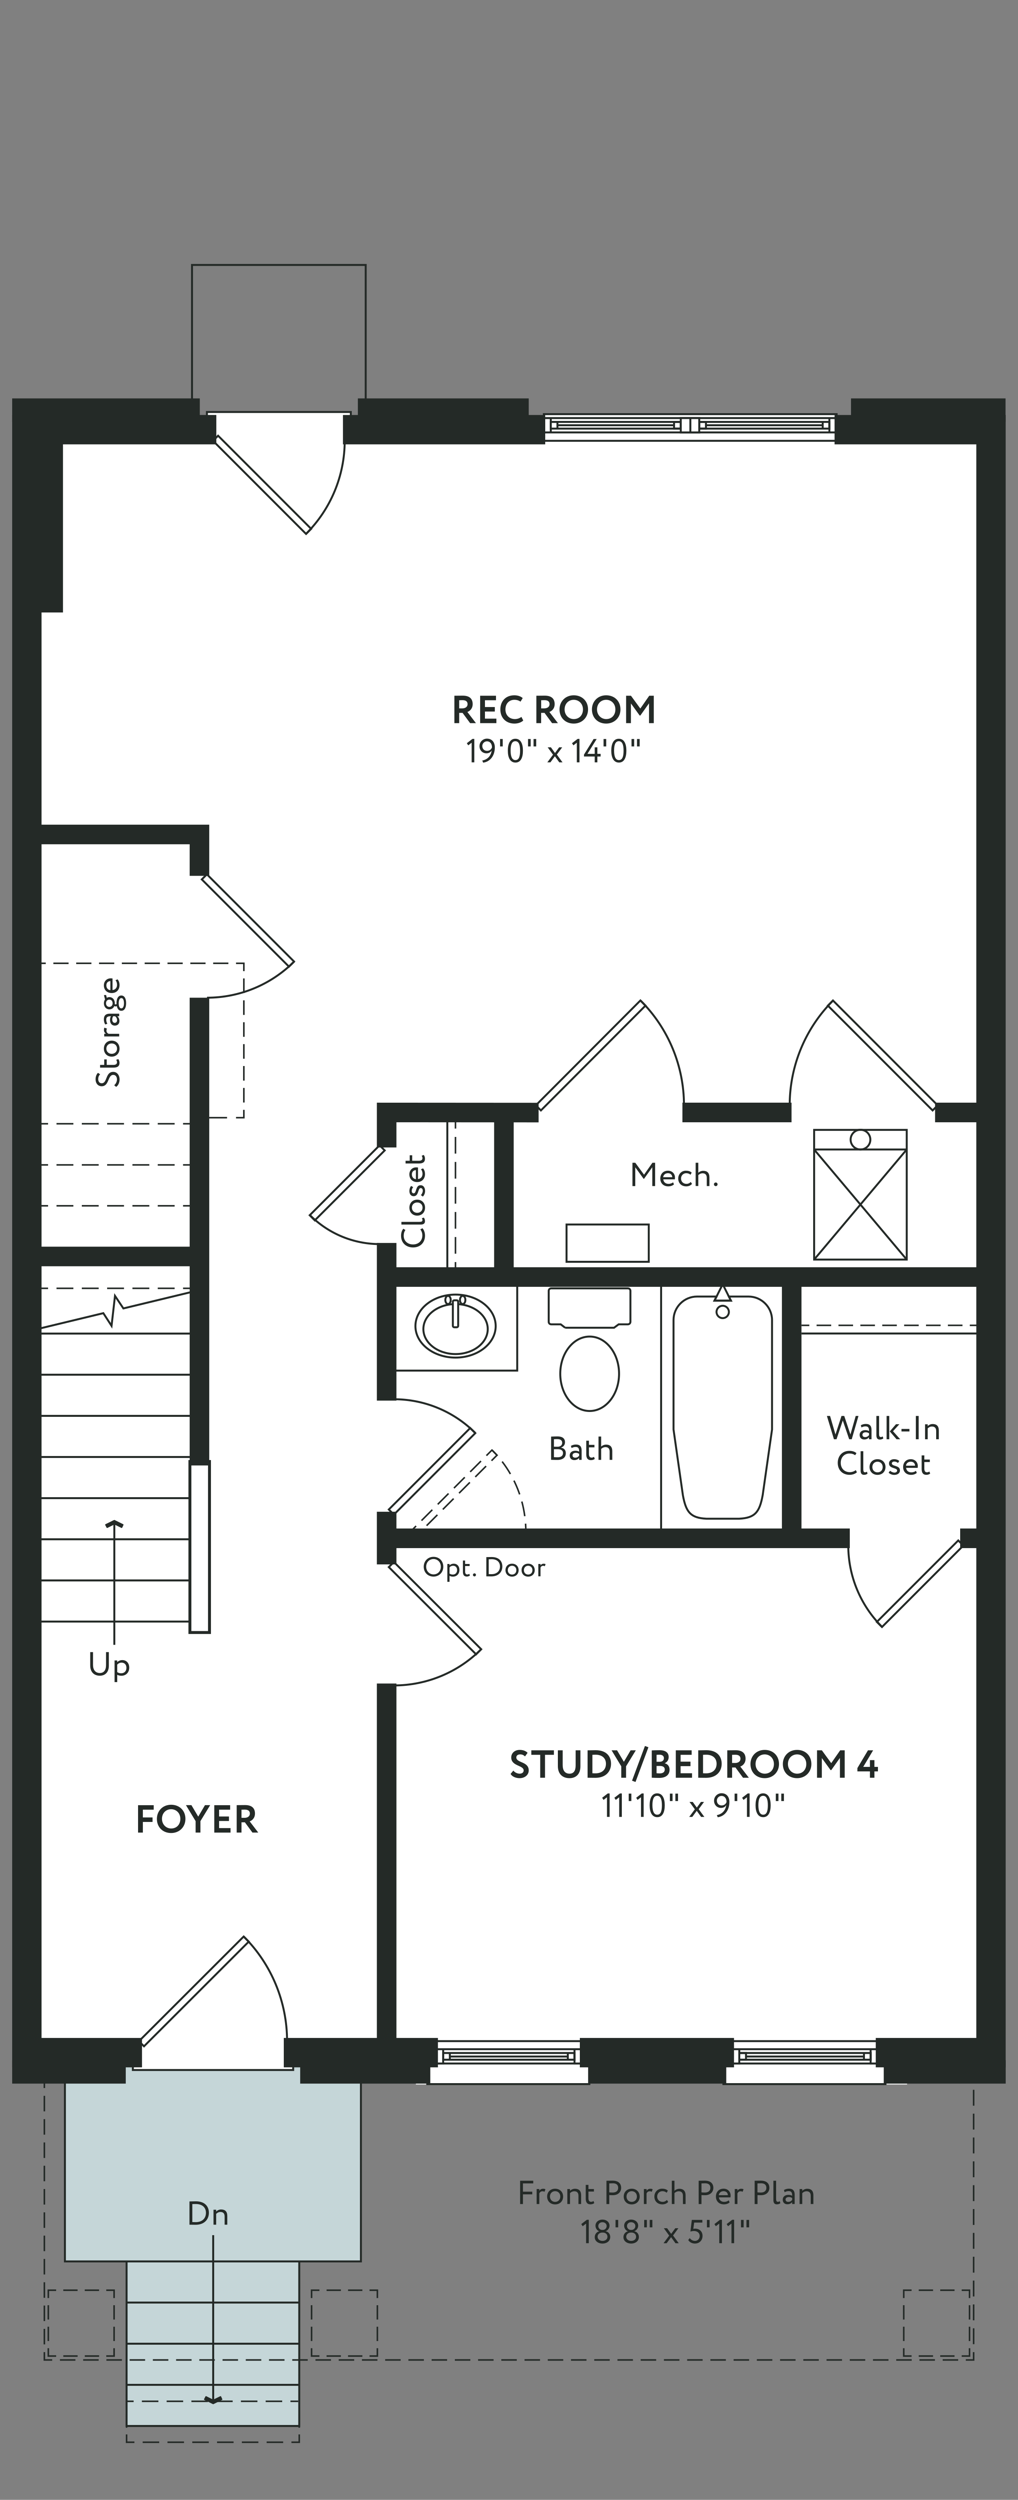 <svg xmlns="http://www.w3.org/2000/svg" viewBox="0 0 260 638" xml:space="preserve"><rect x="0" y="0" width="260" height="638" fill="#808080" stroke="none"/><style>._x002E_5_x0020_pt_x002E__x0020_solid_x0020_rule,._x002E_5_x0020_pt_x002E__x0020_solid_x0020_rule_x0020_23{fill:none;stroke:#242a27;stroke-width:.5;stroke-miterlimit:10}.st2{fill:#242a27}.st10,.st8,.st9{fill:#fff;stroke:#242a27;stroke-width:.5;stroke-miterlimit:10}.st10,.st9{fill:none}.st10{stroke-width:.4}.st12{fill:none;stroke-width:.5;stroke-linejoin:bevel}.st12,.st16,.st169,.st26,.st78,.st93{stroke:#242a27;stroke-miterlimit:10}.st16{fill:#242a27;stroke-width:.3;stroke-linejoin:round}.st169,.st26,.st78,.st93{fill:none;stroke-width:.4;stroke-dasharray:3.4,1.7}.st169,.st78,.st93{stroke-dasharray:3.657,1.829}.st169,.st93{stroke-dasharray:4.31,2.155}.st169{stroke-dasharray:3.908,1.954}</style><switch><g><path fill="#fff" d="M52.85 106.75v-1.6h36.78v1.6h49.27v-1.09l74.6.04v1.05h42.52l.61 424.72h-24.96v.53H184.9v-.47l-34.38-.06v.53h-44.3v-.71H92.18v45.86H76.43v42h-44.1v-42.01H16.58v-45.85H3.98V106.82z" id="White_Base"/><path fill="#c5d6d8" d="M31.28 526.41h2.65v1.89h40.95v-1.89h2.6v4.54h14.7v46.2H76.43v42h-44.1v-41.97H16.58v-45.89h14.7z" id="Outdoors"/><g id="Exterior_walls"><path class="st2" d="M213.15 105.91v7.5h36.2v406.71h-25.68v7.5h33.18V105.91zM72.48 520.12h39.37v7.5H72.48zM148.09 520.12h39.38v7.5h-39.38zM3.11 525.83h29.01v5.94H3.11z"/><path class="st2" d="M76.67 525.83h33.23v5.94H76.67zM150.21 525.83h35.28v5.94h-35.28zM225.71 525.83h31.15v5.94h-31.15zM87.59 105.91h51.66v7.5H87.59zM10.61 113.41h44.64v-7.5H3.11v421.71h33.16v-7.5H10.61z"/><path class="st2" d="M3.11 101.68h47.92v5.94H3.11zM91.4 101.68h43.64v5.94H91.4zM217.35 101.68h39.47v5.94h-39.47z"/><path transform="rotate(-90 12.335 133.148)" class="st2" d="M-10.83 129.4H35.5v7.5h-46.33z"/></g><g id="interior_walls"><path fill="none" stroke="#242a27" stroke-width=".75" stroke-miterlimit="10" d="M48.502 416.644v-43.64h5v43.64z"/><path class="st2" d="M5.38 318.17h47.59v5H5.38zM238.82 281.42h12.05v5h-12.05zM174.29 281.42h27.87v5h-27.87zM96.25 281.42v11.43h5v-6.43l36.31.03v-5zM96.25 317.22h5v40.24h-5z"/><path class="st2" d="M99.3 323.42h151.57v5H99.3zM99.3 390.1h117.74v5H99.3zM245.23 390.1h5.64v5h-5.64z"/><path transform="rotate(-90 128.698 305.049)" class="st2" d="M107.65 302.55h42.09v5h-42.09z"/><path transform="rotate(-90 202.198 359.166)" class="st2" d="M169.76 356.67h64.87v5h-64.87z"/><path class="st2" d="M96.25 385.82h5v13.44h-5zM96.25 429.66h5v94.31h-5z"/><g><path class="st2" d="M48.44 223.53h5v-13.06H5.85v5h42.59zM48.44 254.63h5v119.38h-5z"/></g></g><g id="All_strokes"><path class="st9" d="m35.48 520.95 26.75-26.71 1.3 1.3-26.75 26.71-1.3-1.3M33.93 526.75v1.55h40.95v-1.55M16.58 530.25v46.9h75.6v-46.2M32.33 577.15v42h44.1v-41.96"/><path class="st16" d="m56.64 612.36-2.19 1.08-2.2-1.08.36-.68 1.84.92 1.88-.92z"/><path class="st9" d="M54.45 612.96v-42.51"/><path class="st10" d="M11.33 530.9v2"/><path fill="none" stroke="#242a27" stroke-width=".4" stroke-miterlimit="10" stroke-dasharray="3.965,1.982" d="M11.33 534.89v64.42"/><path class="st10" d="M11.33 600.3v2h2"/><path fill="none" stroke="#242a27" stroke-width=".4" stroke-miterlimit="10" stroke-dasharray="3.955,1.978" d="M15.31 602.3h230.37"/><path class="st10" d="M246.67 602.3h2v-2"/><path fill="none" stroke="#242a27" stroke-width=".4" stroke-miterlimit="10" stroke-dasharray="4.057,2.029" d="M248.67 598.27v-65.93"/><path class="st10" d="M248.67 531.33v-2M29.14 599.3v2h-2"/><path class="st78" d="M25.31 601.3H15.25"/><path class="st10" d="M14.34 601.3h-2v-2"/><path class="st78" d="M12.34 597.47v-10.06"/><path class="st10" d="M12.34 586.5v-2h2"/><path class="st78" d="M16.16 584.5h10.06"/><path class="st10" d="M27.14 584.5h2v2"/><path class="st78" d="M29.14 588.33v10.05"/><path class="st10" d="M96.38 599.3v2h-2"/><path class="st78" d="M92.55 601.3H82.49"/><path class="st10" d="M81.58 601.3h-2v-2"/><path class="st78" d="M79.58 597.47v-10.06"/><path class="st10" d="M79.58 586.5v-2h2"/><path class="st78" d="M83.41 584.5h10.05"/><path class="st10" d="M94.38 584.5h2v2"/><path class="st78" d="M96.38 588.33v10.05"/><path class="st10" d="M247.62 599.3v2h-2"/><path class="st78" d="M243.79 601.3h-10.05"/><path class="st10" d="M232.82 601.3h-2v-2"/><path class="st78" d="M230.82 597.47v-10.06"/><path class="st10" d="M230.82 586.5v-2h2"/><path class="st78" d="M234.65 584.5h10.06"/><path class="st10" d="M245.62 584.5h2v2"/><path class="st78" d="M247.62 588.33v10.05"/><path class="st10" d="M32.33 602.3v2"/><path class="st26" d="M32.33 606v14.45"/><path class="st10" d="M32.33 621.3v2h2"/><path fill="none" stroke="#242a27" stroke-width=".4" stroke-miterlimit="10" stroke-dasharray="4.221,2.111" d="M36.44 623.3h36.93"/><path class="st10" d="M74.43 623.3h2v-2"/><path class="st26" d="M76.43 619.6v-14.45"/><path class="st10" d="M76.43 604.3v-2M32.13 612.85h2"/><path fill="none" stroke="#242a27" stroke-width=".4" stroke-miterlimit="10" stroke-dasharray="4.215,2.108" d="M36.24 612.85h36.88"/><path class="st10" d="M74.18 612.85h2"/><path class="st9" d="M32.33 608.65h43.96M32.33 598.15h43.96M32.33 587.65h43.96M73.32 520.93c0-10.02-3.98-19.63-11.08-26.71M109.12 520.93h41.4v10.97h-41.4z"/><path class="st9" d="M111.52 522.99h1.67v3.66h-1.67zM146.73 522.99h1.67v3.66h-1.67zM111.52 522.99h36.87M111.52 526.64h36.87"/><path class="st9" d="M113.18 523.96h1.71v1.71h-1.71zM145.02 523.96h1.71v1.71h-1.71zM113.18 523.96h33.55M113.18 525.67h33.55M115.06 524.86h30.07"/><g><path class="st9" d="M184.76 520.93h41.4v10.97h-41.4z"/><path class="st9" d="M187.15 522.99h1.67v3.66h-1.67zM222.36 522.99h1.67v3.66h-1.67zM187.15 522.99h36.88M187.15 526.64h36.88M188.82 523.96h1.71v1.71h-1.71z"/><path class="st9" d="M220.66 523.96h1.71v1.71h-1.71zM188.82 523.96h33.54M188.82 525.67h33.54"/></g><path class="st9" d="M190.7 524.86h30.06"/><g><path class="st9" d="M213.75 112.5h-74.79l-.06-6.8h74.78z"/><path class="st9" d="M139 106.7h1.67v3.66H139zM211.83 106.7h1.67v3.66h-1.67zM139 106.7h74.5M139 110.36h74.5M172.16 107.68h1.71v1.71h-1.71zM178.59 107.68h1.71v1.71h-1.71z"/><path class="st9" d="M140.66 107.68h1.71v1.71h-1.71zM210.12 107.68h1.71v1.71h-1.71zM140.66 107.68h71.17M140.66 109.39h71.17"/><path class="st8" d="M173.87 106.7h4.72v3.66h-4.72z"/><path class="st9" d="M176.32 106.75v3.61M142.37 108.53h29.79M180.4 108.53h29.8"/></g><path class="st9" d="m54.4 112.5 23.77 23.77 1.3-1.3L55.7 111.2l-1.3 1.3"/><path class="st9" d="M78.19 136.22c6.31-6.3 9.85-14.84 9.85-23.74M52.85 106.75v-1.6H89.6v1.6"/><g><path class="st10" d="M10.28 286.8h2"/><path class="st93" d="M14.43 286.8h31.25"/><path class="st10" d="M46.75 286.8h2"/></g><g><path class="st10" d="M10.28 297.3h2"/><path class="st93" d="M14.43 297.3h31.25"/><path class="st10" d="M46.75 297.3h2"/></g><g><path class="st10" d="M10.28 307.74h2"/><path class="st93" d="M14.43 307.74h31.25"/><path class="st10" d="M46.75 307.74h2"/></g><g><path class="st10" d="M10.28 328.8h2"/><path class="st93" d="M14.43 328.8h31.25"/><path class="st10" d="M46.75 328.8h2"/></g><path class="st9" d="m5.97 340.06 20.42-4.92 2.1 3.24.88-7.65 2.14 3.2 20.41-4.92M10.28 340.35h38.74M10.28 350.85h38.74M10.28 361.35h38.74M10.28 371.85h38.74M10.28 382.35H48.5M10.28 392.85H48.5M10.28 403.35H48.5M10.28 413.85H48.5"/><g><path class="st16" d="m31.4 389.14-2.2-1.08-2.2 1.08.36.68 1.84-.92 1.88.92z"/><path class="st9" d="M29.2 388.54v31.25"/></g><g><path transform="rotate(-90 219.754 304.922)" class="st9" d="M203.21 293.1h33.1v23.65h-33.1z"/><path class="st12" d="m207.93 321.47 23.65-28.1h-23.65l23.65 28.1"/><circle class="st12" cx="219.77" cy="290.85" r="2.52"/></g><path class="st9" d="M96.95 292.3 79.1 310.15l1.3 1.31 17.85-17.85-1.3-1.31"/><path class="st9" d="M79.16 310.12a25.16 25.16 0 0 0 17.8 7.39M239.49 282.1l-26.75-26.76-1.3 1.31 26.75 26.75 1.3-1.3"/><path class="st9" d="M212.77 255.36a37.754 37.754 0 0 0-11.08 26.71M136.85 282.1l26.71-26.76 1.3 1.31-26.71 26.75-1.3-1.3"/><path class="st9" d="M174.69 282.08c0-10.02-3.98-19.63-11.08-26.71"/><g><path class="st9" d="M114.25 286.03v38.07"/><path class="st10" d="M116.33 286.03v2"/><path fill="none" stroke="#242a27" stroke-width=".4" stroke-miterlimit="10" stroke-dasharray="4.258,2.129" d="M116.33 290.16v30.87"/><path class="st10" d="M116.33 322.1v2"/></g><path class="st9" d="m246.05 394.45-20.79 20.79-1.31-1.3 20.79-20.79 1.31 1.3"/><path class="st9" d="M216.65 394.43c0 7.79 3.1 15.26 8.62 20.77"/><g><path class="st9" d="M204.7 340.33h44.99"/><path class="st10" d="M204.7 338.25h2"/><path fill="none" stroke="#242a27" stroke-width=".4" stroke-miterlimit="10" stroke-dasharray="3.726,1.863" d="M208.56 338.25h38.2"/><path class="st10" d="M247.69 338.25h2"/></g><path class="_x002E_5_x0020_pt_x002E__x0020_solid_x0020_rule" d="m100.6 386.55 20.79-20.79-1.3-1.3-20.79 20.79 1.3 1.3"/><path class="_x002E_5_x0020_pt_x002E__x0020_solid_x0020_rule" d="M121.4 365.73a29.344 29.344 0 0 0-20.77-8.62M100.6 398.65l22.3 22.26-1.3 1.3-22.3-22.26 1.3-1.3"/><path class="_x002E_5_x0020_pt_x002E__x0020_solid_x0020_rule" d="M100.62 430.15c8.35 0 16.36-3.32 22.26-9.23"/><g><path class="st9" d="m184.58 327.75 2.1 4.2h-4.2z"/><path class="st9" d="m194.79 381.6 2.39-16.77V336.9c0-3.3-2.7-6-6-6h-5.02l.52 1.05h-4.2l.52-1.05h-4.98c-3.3 0-6 2.7-6 6v27.93l2.39 16.77c.8 4.36 1.96 5.79 6 6h8.38c4.04-.21 5.2-1.64 6-6z"/><circle class="st9" cx="184.58" cy="334.83" r="1.58"/></g><g><ellipse class="st8" cx="150.6" cy="350.61" rx="7.51" ry="9.5"/><path class="st9" d="M144.34 338.86h12.49l1.18-.87h2.37c.34 0 .63-.29.63-.63v-7.92c0-.35-.29-.63-.63-.63h-19.61c-.35 0-.63.28-.63.63v7.92c0 .34.28.63.63.63h2.44l1.13.87z"/></g><g><ellipse class="st9" cx="116.35" cy="338.44" rx="10.25" ry="8.04"/><ellipse class="st9" cx="116.35" cy="339.2" rx="8.22" ry="6.38"/><ellipse class="st9" cx="118.17" cy="331.77" rx=".69" ry="1.05"/><ellipse class="st9" cx="114.43" cy="331.77" rx=".69" ry="1.05"/><path class="st8" d="M115.66 338.36v-6.12c0-.21.17-.38.38-.38h.6c.21 0 .38.17.38.38v6.12c0 .21-.17.38-.38.38h-.6a.38.38 0 0 1-.38-.38z"/></g><path class="st9" d="M132.1 327.75v22.05h-31.5M168.85 327.75v63.1"/><path fill="none" stroke="#242a27" stroke-width=".5" stroke-miterlimit="10" d="M49.04 102.33V67.62H93.4v34.71"/><g><path transform="rotate(-45.001 63.323 234.918)" class="_x002E_5_x0020_pt_x002E__x0020_solid_x0020_rule_x0020_23" d="M62.4 219.18h1.84v31.48H62.4z"/><path class="_x002E_5_x0020_pt_x002E__x0020_solid_x0020_rule_x0020_23" d="M52.87 254.63c8.35 0 16.36-3.32 22.26-9.23"/></g><g><path class="st10" d="M9.69 245.85h2"/><path fill="none" stroke="#242a27" stroke-width=".4" stroke-miterlimit="10" stroke-dasharray="3.887,1.943" d="M13.63 245.85H59.3"/><path class="st10" d="M60.28 245.85h2v2"/><path fill="none" stroke="#242a27" stroke-width=".4" stroke-miterlimit="10" stroke-dasharray="3.726,1.863" d="M62.28 249.71v32.61"/><path class="st10" d="M62.28 283.25v2h-2"/><path fill="none" stroke="#242a27" stroke-width=".4" stroke-miterlimit="10" stroke-dasharray="4.573,2.287" d="M57.99 285.25h-5.72"/><path class="st10" d="M51.13 285.25h-2v2"/><path fill="none" stroke="#242a27" stroke-width=".4" stroke-miterlimit="10" stroke-dasharray="4.193,2.097" d="M49.13 289.34v55.56"/><path class="st10" d="M49.13 345.95v2"/></g><path transform="rotate(-90 155.19 317.275)" class="st9" d="M150.43 306.78h9.52v21h-9.52z"/></g><g id="OPTIONS_x5F_Dashed_Strokes"><path class="st10" d="m104.85 390.88 1.42-1.42"/><path class="st169" d="m107.65 388.08 15.89-15.89"/><path class="st10" d="m124.23 371.5 1.41-1.41 1.3 1.3-1.41 1.41"/><path class="st169" d="m124.15 374.18-15.89 15.89"/><path class="st10" d="m107.57 390.76-1.42 1.42-1.3-1.3"/><g><path class="st10" d="M125.68 370.08c.47.47.93.96 1.37 1.46"/><path d="M128.25 373.02c3.3 4.32 5.35 9.47 5.89 14.89" fill="none" stroke="#242a27" stroke-width=".4" stroke-miterlimit="10" stroke-dasharray="3.814,1.907"/><path class="st10" d="M134.23 388.86c.05.66.07 1.33.07 2"/></g></g><g id="Type_x5F_set"><path class="st2" d="M110.72 397.33c1.42 0 2.5 1.03 2.5 2.52 0 1.46-1.08 2.52-2.5 2.52s-2.5-1.03-2.5-2.52c0-1.42 1.05-2.52 2.5-2.52zm0 4.48c1.12 0 1.87-.85 1.87-1.96 0-1.14-.82-1.96-1.87-1.96-1.06 0-1.87.82-1.87 1.96 0 1.11.82 1.96 1.87 1.96zM114.25 399.15h.56v.37c.22-.25.64-.44 1.07-.44.9 0 1.46.67 1.46 1.6 0 .96-.65 1.7-1.64 1.7-.34 0-.67-.07-.89-.22v1.55h-.56v-4.56zm.56.89v1.56c.28.19.54.25.84.25.67 0 1.09-.48 1.09-1.15 0-.64-.37-1.09-1.02-1.09-.37-.01-.72.18-.91.43zM118.23 398.27h.56v.88h1.16v.53h-1.16v1.37c0 .5.16.78.56.78.22 0 .38-.09.5-.17l.17.43c-.17.14-.46.27-.8.27-.71 0-.99-.45-.99-1.25v-2.84zM121.19 401.55c.22 0 .37.19.37.37 0 .21-.15.4-.37.4-.25 0-.4-.19-.4-.4 0-.18.16-.37.4-.37zM124.22 397.4h.08c.32 0 .85-.02 1.25-.02 1.96 0 2.75 1.13 2.75 2.41 0 1.39-.94 2.53-2.81 2.53-.33 0-.79-.01-1.2-.01h-.08v-4.91zm.6.56v3.78c.32.01.62.01.71.01 1.4 0 2.16-.83 2.16-1.97 0-1.06-.71-1.85-2.14-1.85-.3.01-.49.02-.73.03zM130.78 399.08c1.01 0 1.68.7 1.68 1.65s-.67 1.65-1.68 1.65-1.68-.7-1.68-1.65.67-1.65 1.68-1.65zm0 2.77c.63 0 1.09-.45 1.09-1.12 0-.66-.46-1.12-1.09-1.12-.62 0-1.08.46-1.08 1.12-.01.65.45 1.12 1.08 1.12zM134.89 399.08c1.01 0 1.68.7 1.68 1.65s-.67 1.65-1.68 1.65-1.68-.7-1.68-1.65c-.01-.95.67-1.65 1.68-1.65zm0 2.77c.63 0 1.09-.45 1.09-1.12 0-.66-.46-1.12-1.09-1.12-.62 0-1.08.46-1.08 1.12-.01.65.45 1.12 1.08 1.12zM137.5 399.15h.56v.37c.16-.24.39-.43.79-.43.26 0 .39.04.49.12l-.2.53a.7.7 0 0 0-.43-.12c-.36 0-.54.22-.66.45v2.23h-.56v-3.15zM140.76 366.64c.33-.01 1.08-.04 1.63-.04 1.42 0 1.91.65 1.91 1.47 0 .75-.45 1.19-1.02 1.38v.02c.74.12 1.23.59 1.23 1.41 0 1.21-.93 1.72-2.16 1.72-.53 0-1.25-.02-1.6-.03v-5.93zm.72.67v1.92h.95c.63 0 1.15-.35 1.15-.99 0-.62-.42-.95-1.21-.95-.31-.01-.68.01-.89.02zm0 2.56v2.02c.2.02.58.03.92.03.88 0 1.39-.36 1.39-1.09 0-.63-.49-.97-1.35-.97h-.96zM145.81 369.02c.34-.21.8-.35 1.27-.35 1.09 0 1.47.57 1.47 1.56v2.35h-.65v-.49c-.23.29-.59.55-1.22.55-.7 0-1.17-.44-1.17-1.18 0-.78.62-1.21 1.45-1.21.3 0 .7.06.95.25 0-.71-.11-1.21-.87-1.21-.47 0-.75.12-1.05.28l-.18-.55zm2.1 2.51v-.48a1.46 1.46 0 0 0-.86-.26c-.41 0-.82.19-.82.63 0 .37.25.6.69.6.5.01.79-.26.99-.49zM149.74 367.69h.68v1.06h1.4v.64h-1.4v1.67c0 .6.2.95.68.95.26 0 .47-.11.6-.21l.21.53c-.2.17-.55.32-.98.32-.86 0-1.2-.54-1.2-1.52v-3.44zM152.86 366.63h.68v2.57c.28-.29.76-.51 1.25-.51 1 0 1.59.5 1.59 1.7v2.19h-.68v-2.1c0-.76-.37-1.15-1.07-1.15-.42 0-.85.21-1.09.48v2.77h-.68v-5.95z"/><g><path class="st2" d="M116.05 184.56v-7c.39 0 1.93-.02 2.13-.02 1.91 0 2.54.95 2.54 2.16 0 1.2-.77 1.8-1.35 2l2.19 2.86h-1.49l-1.93-2.62h-.86v2.62h-1.23zm1.23-5.85v2.08h.8c.71 0 1.34-.36 1.34-1.08 0-.55-.3-1.02-1.3-1.02-.23 0-.51.01-.84.02zM122.63 177.56h4.05v1.15h-2.82v1.74h2.52v1.15h-2.52v1.81h2.92v1.15h-4.15v-7zM133.64 183.88c-.44.47-1.33.79-2.24.79-2.14 0-3.61-1.43-3.61-3.61 0-2.01 1.27-3.61 3.58-3.61.91 0 1.67.29 2.13.71l-.55.91c-.42-.28-.88-.47-1.58-.47-1.3 0-2.28.94-2.28 2.46 0 1.46.99 2.46 2.42 2.46.59 0 1.18-.19 1.66-.56l.47.92zM136.99 184.56v-7c.39 0 1.93-.02 2.13-.02 1.91 0 2.54.95 2.54 2.16 0 1.2-.77 1.8-1.35 2l2.19 2.86H141l-1.93-2.62h-.86v2.62h-1.22zm1.23-5.85v2.08h.8c.71 0 1.34-.36 1.34-1.08 0-.55-.3-1.02-1.3-1.02-.23 0-.51.01-.84.02zM146.54 177.45c2.08 0 3.65 1.43 3.65 3.61 0 2.1-1.57 3.61-3.65 3.61s-3.64-1.43-3.64-3.61c0-2.03 1.49-3.61 3.64-3.61zm0 6.07c1.47 0 2.35-1.08 2.35-2.46 0-1.45-1.03-2.46-2.35-2.46-1.34 0-2.34 1.01-2.34 2.46 0 1.4 1.03 2.46 2.34 2.46zM154.82 177.45c2.08 0 3.65 1.43 3.65 3.61 0 2.1-1.57 3.61-3.65 3.61s-3.64-1.43-3.64-3.61c0-2.03 1.49-3.61 3.64-3.61zm0 6.07c1.47 0 2.35-1.08 2.35-2.46 0-1.45-1.03-2.46-2.35-2.46-1.34 0-2.34 1.01-2.34 2.46 0 1.4 1.03 2.46 2.34 2.46zM159.91 177.56h1.24l2.39 3.27 2.28-3.27h1.16v7h-1.22v-5.06l-2.21 3.11h-.18l-2.23-3.08v5.03h-1.23v-7zM120.66 188.58h.48v5.98h-.68v-5.01l-.87.68-.36-.55 1.43-1.1zM123.4 194.64l-.23-.54c1.33-.25 2.22-1.16 2.41-2.58-.24.44-.7.74-1.34.74-1.04 0-1.78-.8-1.78-1.83 0-1.17.97-1.92 1.9-1.92 1.33 0 2.02.97 2.02 2.23 0 2.27-1.3 3.69-2.98 3.9zm.96-5.44c-.65 0-1.18.55-1.18 1.19 0 .65.42 1.24 1.22 1.24.7 0 1.11-.45 1.25-.88.01-.8-.39-1.55-1.29-1.55zM127.72 188.61h.68v1.89h-.68v-1.89zM131.63 188.54c1.34 0 1.93 1.26 1.93 3.04 0 1.79-.57 3.04-1.91 3.04s-1.95-1.25-1.95-3.04c0-1.78.58-3.04 1.93-3.04zm.01 5.45c.87 0 1.19-.87 1.19-2.41s-.34-2.41-1.21-2.41c-.87 0-1.21.88-1.21 2.41.01 1.53.39 2.41 1.23 2.41zM134.86 188.61h.68v1.89h-.68v-1.89zm1.41 0h.68v1.89h-.68v-1.89zM142.22 192.58l1.45 1.98h-.83l-1.12-1.55-1.14 1.55h-.79l1.45-1.95-1.36-1.88h.83l1.04 1.45 1.05-1.45h.79l-1.37 1.85zM147.53 188.58h.47v5.98h-.68v-5.01l-.87.68-.36-.55 1.44-1.1zM151.9 193.07h-2.75v-.48l2.46-3.98h.78l-2.35 3.78h1.85v-1.66h.68v1.66h.83v.68h-.83v1.49h-.68v-1.49zM154.15 188.61h.68v1.89h-.68v-1.89zM158.05 188.54c1.34 0 1.93 1.26 1.93 3.04 0 1.79-.57 3.04-1.91 3.04s-1.95-1.25-1.95-3.04c0-1.78.59-3.04 1.93-3.04zm.02 5.45c.87 0 1.19-.87 1.19-2.41s-.34-2.41-1.21-2.41c-.87 0-1.21.88-1.21 2.41 0 1.53.39 2.41 1.23 2.41zM161.29 188.61h.68v1.89h-.68v-1.89zm1.4 0h.68v1.89h-.68v-1.89z"/></g><g><path class="st2" d="M130.57 448.53c0-1.05.82-1.93 2.18-1.93.86 0 1.58.29 2 .75l-.66.92c-.34-.33-.68-.52-1.24-.52-.61 0-.98.31-.98.77 0 1.45 3.17.99 3.17 3.32 0 1.18-1.03 1.98-2.34 1.98-.9 0-1.95-.39-2.29-1.1l.7-.84c.41.53 1.07.79 1.61.79.58 0 1.02-.29 1.02-.82 0-1.38-3.17-1.04-3.17-3.32zM135.7 446.71h5.77v1.15h-2.27v5.85h-1.23v-5.85h-2.27v-1.15zM148.24 450.81c0 2.14-1.31 3.01-2.78 3.01-1.74 0-2.98-1.03-2.98-3.08v-4.03h1.23v3.77c0 1.31.54 2.19 1.75 2.19 1.06 0 1.56-.75 1.56-2.11v-3.85h1.22v4.1zM150.07 446.71h.13c.42 0 1.42-.03 1.93-.03 2.8 0 3.93 1.61 3.93 3.46 0 1.97-1.34 3.59-4.01 3.59-.42 0-1.2-.02-1.84-.02h-.14v-7zm1.23 1.15v4.7c.34.02.62.02.79.02 1.69 0 2.67-.96 2.67-2.44 0-1.41-.98-2.31-2.65-2.31-.29 0-.53.01-.81.03zM159.9 450.79v2.92h-1.23v-2.92l-2.47-4.08h1.4l1.74 2.93 1.72-2.93h1.33l-2.49 4.08zM164.72 445.6l.89.33-3.3 8.86-.89-.33 3.3-8.86zM166.46 446.73c.39-.02 1.32-.05 2.02-.05 1.67 0 2.3.76 2.3 1.73 0 .8-.4 1.31-1 1.59v.02c.69.17 1.23.7 1.23 1.63 0 1.44-1.12 2.1-2.6 2.1-.64 0-1.54-.02-1.95-.05v-6.97zm1.23 1.13v1.77h.83c.57 0 1.04-.29 1.04-.93 0-.57-.44-.87-1.1-.87-.28 0-.55.01-.77.03zm0 2.84v1.85c.17.02.46.05.81.05.83 0 1.28-.35 1.28-1.01 0-.59-.45-.89-1.22-.89h-.87zM172.6 446.71h4.05v1.15h-2.82v1.74h2.52v1.15h-2.52v1.81h2.92v1.15h-4.15v-7zM178.33 446.71h.13c.42 0 1.42-.03 1.93-.03 2.8 0 3.93 1.61 3.93 3.46 0 1.97-1.34 3.59-4.01 3.59-.42 0-1.2-.02-1.84-.02h-.14v-7zm1.23 1.15v4.7c.34.02.62.02.79.02 1.69 0 2.67-.96 2.67-2.44 0-1.41-.98-2.31-2.65-2.31-.29 0-.53.01-.81.03zM185.75 453.71v-7c.39 0 1.93-.02 2.13-.02 1.91 0 2.54.95 2.54 2.16 0 1.2-.77 1.8-1.35 2l2.19 2.86h-1.49l-1.93-2.62h-.86v2.62h-1.23zm1.23-5.85v2.08h.8c.71 0 1.34-.36 1.34-1.08 0-.55-.3-1.02-1.3-1.02-.23 0-.51.01-.84.02zM195.31 446.6c2.08 0 3.65 1.43 3.65 3.61 0 2.1-1.57 3.61-3.65 3.61s-3.64-1.43-3.64-3.61c0-2.03 1.49-3.61 3.64-3.61zm0 6.07c1.47 0 2.35-1.08 2.35-2.46 0-1.45-1.03-2.46-2.35-2.46-1.34 0-2.34 1.01-2.34 2.46 0 1.4 1.03 2.46 2.34 2.46zM203.58 446.6c2.08 0 3.65 1.43 3.65 3.61 0 2.1-1.57 3.61-3.65 3.61s-3.64-1.43-3.64-3.61c0-2.03 1.49-3.61 3.64-3.61zm0 6.07c1.47 0 2.35-1.08 2.35-2.46 0-1.45-1.03-2.46-2.35-2.46-1.34 0-2.34 1.01-2.34 2.46 0 1.4 1.03 2.46 2.34 2.46zM208.67 446.71h1.24l2.39 3.27 2.28-3.27h1.16v7h-1.22v-5.06l-2.21 3.11h-.18l-2.23-3.08v5.03h-1.23v-7zM222.18 452.09h-3.2v-.85l2.7-4.53H223l-2.53 4.23h1.71v-1.73h1.15v1.73h.9v1.15h-.9v1.62h-1.15v-1.62zM155.22 457.72h.48v5.98h-.68v-5.01l-.87.68-.36-.55 1.43-1.1zM158.34 457.72h.48v5.98h-.68v-5.01l-.87.68-.36-.55 1.43-1.1zM160.57 457.76h.68v1.9h-.68v-1.9zM163.91 457.72h.48v5.98h-.68v-5.01l-.87.68-.36-.55 1.43-1.1zM167.85 457.69c1.34 0 1.93 1.26 1.93 3.04 0 1.79-.57 3.04-1.91 3.04s-1.95-1.25-1.95-3.04c0-1.78.58-3.04 1.93-3.04zm.01 5.45c.87 0 1.19-.87 1.19-2.41s-.34-2.41-1.21-2.41c-.87 0-1.21.88-1.21 2.41.01 1.53.39 2.41 1.23 2.41zM171.09 457.76h.68v1.9h-.68v-1.9zm1.4 0h.68v1.9h-.68v-1.9zM178.45 461.73l1.45 1.98h-.83l-1.12-1.55-1.14 1.55h-.79l1.44-1.95-1.36-1.88h.83l1.04 1.44 1.05-1.44h.79l-1.36 1.85zM183.31 463.79l-.23-.54c1.33-.25 2.22-1.17 2.41-2.58-.24.44-.7.74-1.34.74-1.04 0-1.78-.8-1.78-1.83 0-1.17.97-1.92 1.9-1.92 1.33 0 2.02.97 2.02 2.24-.01 2.26-1.31 3.68-2.98 3.89zm.96-5.44c-.66 0-1.18.55-1.18 1.19 0 .65.42 1.24 1.22 1.24.7 0 1.11-.45 1.25-.88 0-.8-.4-1.55-1.29-1.55zM187.62 457.76h.68v1.9h-.68v-1.9zM190.97 457.72h.48v5.98h-.68v-5.01l-.87.68-.36-.55 1.43-1.1zM194.9 457.69c1.34 0 1.93 1.26 1.93 3.04 0 1.79-.57 3.04-1.91 3.04s-1.95-1.25-1.95-3.04c0-1.78.59-3.04 1.93-3.04zm.02 5.45c.87 0 1.19-.87 1.19-2.41s-.34-2.41-1.21-2.41c-.87 0-1.21.88-1.21 2.41.01 1.53.39 2.41 1.23 2.41zM198.14 457.76h.68v1.9h-.68v-1.9zm1.4 0h.68v1.9h-.68v-1.9z"/></g><g><path class="st2" d="M107.89 313.47c.41.4.66 1.14.66 1.88 0 1.79-1.21 3.02-3.06 3.02-1.71 0-3.06-1.11-3.06-2.97 0-.76.21-1.38.58-1.81l.54.33c-.29.39-.44.85-.44 1.47 0 1.29.97 2.21 2.38 2.21 1.42 0 2.38-.94 2.38-2.32 0-.57-.2-1.11-.53-1.52l.55-.29zM102.52 312.52v-.68h4.62c.52 0 .76-.13.76-.45 0-.19-.08-.36-.17-.48l.52-.15c.16.2.29.5.29.9 0 .58-.35.87-1.09.87h-4.93zM104.56 308.21c0-1.22.85-2.04 2-2.04s2 .82 2 2.04c0 1.22-.85 2.04-2 2.04s-2-.81-2-2.04zm3.36 0c0-.77-.54-1.32-1.36-1.32-.8 0-1.36.55-1.36 1.32 0 .75.55 1.32 1.36 1.32.8 0 1.36-.55 1.36-1.32zM105.64 305.29c-.67 0-1.08-.54-1.08-1.3 0-.63.23-1.09.45-1.32l.52.32c-.2.23-.37.56-.37.96 0 .38.22.61.48.61.81 0 .42-2.07 1.77-2.07.81 0 1.16.71 1.16 1.48 0 .62-.32 1.23-.59 1.41l-.49-.38c.26-.22.49-.72.49-1.11 0-.36-.18-.68-.53-.68-.79.01-.41 2.08-1.81 2.08zM108.05 298.19c.34.37.5.93.5 1.44 0 1.24-.79 2.05-2 2.05-1.11 0-2-.71-2-1.97 0-.99.7-1.78 1.75-1.78.19 0 .34.02.46.04v2.94c.72-.06 1.15-.59 1.15-1.33 0-.49-.17-.93-.4-1.17l.54-.22zm-1.83 2.76v-2.32c-.63.03-1.02.44-1.02 1.1 0 .7.43 1.14 1.02 1.22zM103.58 296.93v-.68h1.06v-1.4h.64v1.4h1.67c.6 0 .95-.2.95-.68 0-.26-.11-.47-.21-.6l.53-.21c.17.2.32.55.32.98 0 .86-.54 1.2-1.52 1.2h-3.44z"/></g><g><path class="st2" d="M27.8 425.11c0 1.82-1.09 2.56-2.3 2.56-1.43 0-2.46-.88-2.46-2.62v-3.41h.72v3.27c0 1.29.63 2.07 1.74 2.07.98 0 1.58-.67 1.58-2.02v-3.32h.72v3.47zM29.26 423.77h.68v.45c.26-.31.77-.54 1.3-.54 1.09 0 1.77.81 1.77 1.94 0 1.16-.79 2.06-1.99 2.06-.41 0-.81-.08-1.08-.26v1.88h-.68v-5.53zm.68 1.08v1.9c.34.23.65.3 1.02.3.82 0 1.33-.59 1.33-1.39 0-.77-.45-1.33-1.24-1.33-.45-.01-.87.22-1.11.52z"/></g><g><path class="st2" d="M48.39 561.84h.1c.39 0 1.04-.03 1.52-.03 2.38 0 3.34 1.37 3.34 2.92 0 1.69-1.14 3.07-3.41 3.07-.4 0-.96-.02-1.46-.02h-.09v-5.94zm.73.68v4.59c.39.01.76.02.86.02 1.7 0 2.62-1 2.62-2.39 0-1.29-.87-2.24-2.59-2.24-.37-.01-.6.01-.89.02zM54.53 563.96h.68v.47c.26-.29.75-.54 1.25-.54.99 0 1.59.48 1.59 1.68v2.21h-.68v-2.08c0-.8-.37-1.17-1.08-1.17-.43 0-.83.21-1.08.49v2.76h-.68v-3.82z"/></g><g><path class="st2" d="M35.26 460.71h4v1.15h-2.77v1.98h2.47v1.15h-2.47v2.72h-1.23v-7zM43.71 460.6c2.08 0 3.65 1.43 3.65 3.61 0 2.1-1.57 3.61-3.65 3.61s-3.64-1.43-3.64-3.61c0-2.04 1.49-3.61 3.64-3.61zm0 6.06c1.47 0 2.35-1.08 2.35-2.46 0-1.45-1.03-2.46-2.35-2.46-1.34 0-2.34 1.01-2.34 2.46 0 1.4 1.03 2.46 2.34 2.46zM51.19 464.78v2.92h-1.23v-2.92l-2.47-4.08h1.4l1.74 2.93 1.72-2.93h1.33l-2.49 4.08zM54.73 460.71h4.05v1.15h-2.82v1.74h2.52v1.15h-2.52v1.81h2.92v1.15h-4.15v-7zM60.45 467.7v-7c.39 0 1.93-.02 2.13-.02 1.91 0 2.54.95 2.54 2.16 0 1.2-.77 1.8-1.35 2l2.19 2.86h-1.49l-1.93-2.62h-.86v2.62h-1.23zm1.23-5.84v2.08h.8c.71 0 1.34-.36 1.34-1.08 0-.55-.3-1.02-1.3-1.02-.23 0-.51.01-.84.02z"/></g><g><path class="st2" d="M217.54 367.32h-.66l-1.63-4.79-1.6 4.79h-.66l-1.8-5.95h.81l1.38 4.73 1.54-4.73h.7l1.58 4.73 1.35-4.73h.71l-1.72 5.95zM219.85 363.76c.34-.21.8-.35 1.27-.35 1.09 0 1.47.57 1.47 1.56v2.35h-.65v-.49c-.23.29-.59.55-1.22.55-.7 0-1.17-.44-1.17-1.18 0-.78.62-1.21 1.45-1.21.3 0 .7.06.95.25 0-.71-.11-1.21-.87-1.21-.47 0-.75.12-1.05.28l-.18-.55zm2.1 2.52v-.49c-.24-.17-.53-.25-.86-.25-.41 0-.82.19-.82.63 0 .37.25.6.69.6.5 0 .79-.26.99-.49zM223.84 361.37h.68V366c0 .52.13.76.45.76.19 0 .36-.08.48-.17l.15.52c-.2.16-.5.29-.9.29-.58 0-.87-.35-.87-1.09v-4.94zM226.44 361.37h.68v5.95h-.68v-5.95zm1.64 3.9 1.83 2.05h-.93l-1.73-2 1.58-1.83h.87l-1.62 1.78zM230.24 364.69h2.03v.64h-2.03v-.64zM233.91 361.37h.72v5.95h-.72v-5.95zM236.26 363.5h.68v.47c.26-.29.75-.54 1.25-.54.99 0 1.59.48 1.59 1.68v2.21h-.68v-2.08c0-.8-.37-1.17-1.08-1.17-.43 0-.83.21-1.08.49v2.76h-.68v-3.82zM218.86 375.74c-.4.41-1.14.66-1.88.66-1.79 0-3.02-1.21-3.02-3.06 0-1.71 1.11-3.06 2.97-3.06.76 0 1.38.21 1.81.58l-.33.54c-.39-.29-.85-.44-1.47-.44-1.29 0-2.21.97-2.21 2.38 0 1.42.94 2.38 2.32 2.38.57 0 1.11-.2 1.52-.53l.29.55zM219.81 370.37h.68V375c0 .52.13.76.45.76.19 0 .36-.08.48-.17l.15.52c-.2.16-.5.29-.9.29-.58 0-.87-.35-.87-1.09v-4.94zM224.12 372.41c1.22 0 2.04.85 2.04 2s-.82 2-2.04 2c-1.22 0-2.04-.85-2.04-2s.82-2 2.04-2zm0 3.36c.77 0 1.32-.54 1.32-1.36 0-.8-.55-1.36-1.32-1.36-.75 0-1.32.55-1.32 1.36 0 .8.55 1.36 1.32 1.36zM227.05 373.49c0-.67.54-1.08 1.3-1.08.63 0 1.09.23 1.32.45l-.32.52c-.23-.2-.56-.37-.96-.37-.38 0-.61.22-.61.48 0 .81 2.07.42 2.07 1.77 0 .81-.71 1.16-1.48 1.16-.62 0-1.23-.32-1.41-.59l.38-.48c.22.25.72.48 1.11.48.36 0 .68-.18.68-.53-.02-.79-2.08-.41-2.08-1.81zM234.15 375.91c-.37.34-.93.5-1.44.5-1.24 0-2.05-.79-2.05-2 0-1.11.71-2 1.97-2 .99 0 1.78.7 1.78 1.75 0 .19-.02.34-.04.46h-2.94c.06.72.59 1.15 1.33 1.15.49 0 .93-.17 1.17-.4l.22.54zm-2.76-1.84h2.32c-.03-.63-.44-1.02-1.1-1.02-.71 0-1.15.43-1.22 1.02zM235.4 371.44h.68v1.06h1.4v.64h-1.4v1.67c0 .6.2.95.68.95.26 0 .47-.11.6-.21l.21.53c-.2.17-.55.32-.98.32-.86 0-1.2-.54-1.2-1.52v-3.44z"/></g><g><path class="st2" d="M132.83 556.56h3.36v.68h-2.63v2.11h2.38v.68h-2.38v2.48h-.72v-5.95zM137.07 558.68h.68v.45c.2-.29.48-.52.96-.52.31 0 .47.05.59.14l-.24.64a.85.85 0 0 0-.52-.14c-.44 0-.65.26-.8.54v2.71h-.68v-3.82zM141.78 558.6c1.22 0 2.04.85 2.04 2s-.82 2-2.04 2c-1.22 0-2.04-.85-2.04-2s.82-2 2.04-2zm0 3.35c.76 0 1.32-.54 1.32-1.36 0-.8-.55-1.36-1.32-1.36-.75 0-1.32.55-1.32 1.36.01.8.56 1.36 1.32 1.36zM144.9 558.68h.68v.47c.26-.29.75-.54 1.25-.54.99 0 1.59.48 1.59 1.68v2.21h-.68v-2.08c0-.8-.37-1.17-1.08-1.17-.43 0-.83.21-1.08.49v2.76h-.68v-3.82zM149.61 557.62h.68v1.06h1.4v.64h-1.4v1.67c0 .6.2.95.68.95.26 0 .47-.11.6-.21l.21.53c-.2.17-.55.32-.98.32-.86 0-1.2-.54-1.2-1.52v-3.44zM154.89 562.51v-5.95c.33 0 1.18-.02 1.55-.02 1.7 0 2.2.92 2.2 1.84 0 .97-.69 1.87-2.14 1.87-.24 0-.59-.01-.89-.03v2.29h-.72zm.72-5.27v2.29c.29.03.57.04.87.04.88 0 1.4-.45 1.4-1.2 0-.71-.42-1.16-1.37-1.16-.24.01-.62.02-.9.03zM161.34 558.6c1.22 0 2.04.85 2.04 2s-.82 2-2.04 2c-1.22 0-2.04-.85-2.04-2s.82-2 2.04-2zm0 3.35c.76 0 1.32-.54 1.32-1.36 0-.8-.55-1.36-1.32-1.36-.75 0-1.32.55-1.32 1.36 0 .8.55 1.36 1.32 1.36zM164.46 558.68h.68v.45c.2-.29.48-.52.96-.52.31 0 .47.05.59.14l-.24.64a.85.85 0 0 0-.52-.14c-.44 0-.65.26-.8.54v2.71h-.68v-3.82zM170.65 561.95c-.32.42-.88.64-1.47.64-1.22 0-2.05-.79-2.05-2 0-1.11.82-2 1.94-2 .61 0 1.15.14 1.5.5l-.31.54c-.32-.3-.7-.4-1.1-.4-.69 0-1.31.55-1.31 1.36 0 .84.62 1.36 1.38 1.36.46 0 .84-.2 1.1-.49l.32.49zM171.58 556.56h.68v2.57c.28-.29.76-.51 1.25-.51.99 0 1.59.5 1.59 1.7v2.19h-.68v-2.1c0-.76-.37-1.16-1.07-1.16-.42 0-.85.21-1.09.48v2.77h-.68v-5.94zM178.44 562.51v-5.95c.33 0 1.18-.02 1.55-.02 1.7 0 2.2.92 2.2 1.84 0 .97-.69 1.87-2.14 1.87-.24 0-.59-.01-.89-.03v2.29h-.72zm.72-5.27v2.29c.29.03.57.04.87.04.88 0 1.4-.45 1.4-1.2 0-.71-.42-1.16-1.37-1.16-.24.01-.62.02-.9.03zM186.34 562.09c-.37.34-.93.5-1.44.5-1.24 0-2.05-.79-2.05-2 0-1.11.71-2 1.97-2 .99 0 1.78.7 1.78 1.75 0 .19-.02.34-.04.46h-2.94c.06.72.59 1.15 1.33 1.15.49 0 .93-.17 1.17-.4l.22.54zm-2.76-1.84h2.32c-.03-.63-.44-1.02-1.1-1.02-.7 0-1.14.44-1.22 1.02zM187.66 558.68h.68v.45c.2-.29.48-.52.96-.52.31 0 .47.05.6.14l-.24.64a.85.85 0 0 0-.52-.14c-.44 0-.65.26-.8.54v2.71h-.68v-3.82zM192.74 562.51v-5.95c.33 0 1.18-.02 1.56-.02 1.7 0 2.2.92 2.2 1.84 0 .97-.69 1.87-2.14 1.87-.24 0-.59-.01-.89-.03v2.29h-.73zm.72-5.27v2.29c.29.03.57.04.87.04.88 0 1.4-.45 1.4-1.2 0-.71-.42-1.16-1.37-1.16-.24.01-.62.02-.9.03zM197.54 556.56h.68v4.62c0 .52.13.76.45.76.19 0 .36-.08.48-.17l.15.52c-.2.16-.5.29-.9.29-.58 0-.87-.35-.87-1.09v-4.93zM200.22 558.94c.34-.21.8-.35 1.27-.35 1.09 0 1.47.57 1.47 1.56v2.35h-.65v-.49c-.23.29-.59.55-1.22.55-.7 0-1.17-.44-1.17-1.18 0-.78.62-1.21 1.45-1.21.3 0 .7.06.95.25 0-.71-.11-1.21-.87-1.21-.47 0-.75.12-1.05.28l-.18-.55zm2.1 2.52v-.49c-.24-.17-.53-.25-.86-.25-.41 0-.82.19-.82.63 0 .37.25.6.69.6.51 0 .79-.26.99-.49zM204.22 558.68h.68v.47c.26-.29.75-.54 1.25-.54.99 0 1.59.48 1.59 1.68v2.21h-.68v-2.08c0-.8-.37-1.17-1.08-1.17-.43 0-.83.21-1.08.49v2.76h-.68v-3.82zM149.89 566.52h.48v5.98h-.68v-5.01l-.87.68-.36-.55 1.43-1.1zM151.9 570.97c0-.74.46-1.32 1.12-1.5v-.03c-.52-.18-.93-.75-.93-1.41 0-.93.8-1.55 1.79-1.55s1.79.62 1.79 1.55c0 .58-.37 1.17-.98 1.4v.03c.65.11 1.16.67 1.16 1.46 0 1.06-.9 1.67-1.97 1.67-1.07 0-1.98-.61-1.98-1.62zm1.9-1.18c-.63 0-1.17.43-1.17 1.05 0 .62.53 1.07 1.25 1.07.76 0 1.26-.43 1.26-1.07-.01-.67-.53-1.05-1.15-1.05h-.19zm.19-.68c.5 0 .95-.43.95-.98 0-.62-.5-.98-1.08-.98-.59 0-1.05.38-1.05.98 0 .54.45.98.96.98h.22zM157.21 566.56h.68v1.9h-.68v-1.9zM159.23 570.97c0-.74.46-1.32 1.12-1.5v-.03c-.52-.18-.94-.75-.94-1.41 0-.93.8-1.55 1.79-1.55s1.79.62 1.79 1.55c0 .58-.37 1.17-.98 1.4v.03c.65.11 1.16.67 1.16 1.46 0 1.06-.9 1.67-1.97 1.67-1.06 0-1.97-.61-1.97-1.62zm1.89-1.18c-.63 0-1.17.43-1.17 1.05 0 .62.53 1.07 1.25 1.07.76 0 1.26-.43 1.26-1.07-.01-.67-.53-1.05-1.15-1.05h-.19zm.2-.68c.5 0 .95-.43.95-.98 0-.62-.5-.98-1.08-.98-.59 0-1.05.38-1.05.98 0 .54.45.98.96.98h.22zM164.53 566.56h.68v1.9h-.68v-1.9zm1.41 0h.68v1.9h-.68v-1.9zM171.9 570.53l1.45 1.98h-.83l-1.12-1.55-1.14 1.55h-.79l1.44-1.95-1.36-1.88h.83l1.04 1.44 1.05-1.44h.79l-1.36 1.85zM176.69 566.56h2.69v.68h-2.09l-.22 1.61c.13-.03.31-.06.48-.06 1.08 0 1.88.71 1.88 1.84 0 1.23-.88 1.96-1.94 1.96-.64 0-1.35-.28-1.71-.9l.39-.5c.29.47.85.72 1.33.72.68 0 1.2-.53 1.2-1.26 0-.71-.56-1.26-1.44-1.26-.36 0-.74.08-.93.15l.36-2.98zM180.55 566.56h.68v1.9h-.68v-1.9zM183.9 566.52h.48v5.98h-.68v-5.01l-.87.68-.36-.55 1.43-1.1zM187.02 566.52h.48v5.98h-.68v-5.01l-.87.68-.36-.55 1.43-1.1zM189.25 566.56h.68v1.9h-.68v-1.9zm1.4 0h.68v1.9h-.68v-1.9z"/></g><g><path class="st2" d="M25.96 277.23c-.86 0-1.55-.66-1.55-1.79 0-.69.25-1.3.62-1.64l.54.39c-.31.31-.48.69-.48 1.21 0 .66.35 1.07.88 1.07 1.47 0 .92-2.91 2.95-2.91.98 0 1.62.86 1.62 1.94 0 .73-.33 1.58-.89 1.88l-.49-.42c.46-.35.71-.97.71-1.47 0-.62-.32-1.16-.93-1.16-1.47-.01-1 2.9-2.98 2.9zM25.56 272.46v-.68h1.06v-1.4h.64v1.4h1.67c.6 0 .95-.2.95-.68 0-.26-.11-.47-.21-.6l.53-.21c.17.2.32.55.32.98 0 .86-.54 1.2-1.52 1.2h-3.44zM26.53 267.63c0-1.22.85-2.04 2-2.04s2 .82 2 2.04c0 1.22-.85 2.04-2 2.04s-2-.82-2-2.04zm3.36 0c0-.76-.54-1.32-1.36-1.32-.8 0-1.36.55-1.36 1.32 0 .75.55 1.32 1.36 1.32.8 0 1.36-.55 1.36-1.32zM26.62 264.51v-.68h.45c-.29-.2-.52-.48-.52-.96 0-.31.05-.47.14-.59l.64.24a.85.85 0 0 0-.14.52c0 .44.26.65.54.8h2.71v.68h-3.82zM26.88 261.46c-.21-.34-.35-.8-.35-1.28 0-1.09.57-1.47 1.56-1.47h2.35v.65h-.49c.29.23.55.59.55 1.22 0 .7-.44 1.17-1.18 1.17-.78 0-1.22-.62-1.22-1.44 0-.3.06-.7.25-.95-.71 0-1.21.11-1.21.87 0 .47.12.75.28 1.05l-.54.18zm2.52-2.1h-.48c-.17.24-.25.53-.25.86 0 .41.19.82.63.82.37 0 .6-.25.6-.69-.01-.5-.27-.79-.5-.99zM29.83 256.76c-.08.07-.2.09-.31.09a.49.49 0 0 1-.32-.1c-.22.54-.7.86-1.26.86-.76 0-1.4-.6-1.4-1.56 0-.37.1-.71.28-.97l-.27-1.12.55-.02.18.72c.2-.12.43-.18.66-.18.77 0 1.38.62 1.38 1.56 0 .08 0 .17-.01.25.07.03.14.04.21.04.09 0 .19-.03.25-.08 0-.08-.01-.15-.01-.23 0-1.11.4-1.95 1.23-1.95.82 0 1.22.83 1.22 1.95s-.38 1.95-1.22 1.95c-.61.01-1-.48-1.16-1.21zm-1.07-.71c0-.54-.33-.93-.83-.93-.48 0-.85.36-.85.93 0 .56.37.93.85.93.48-.01.83-.37.83-.93zm2.9-.01c0-.79-.23-1.31-.66-1.31-.42 0-.68.49-.68 1.31 0 .82.25 1.31.68 1.31.42-.01.66-.52.66-1.31zM30.03 249.95c.34.37.5.93.5 1.44 0 1.24-.79 2.05-2 2.05-1.11 0-2-.71-2-1.97 0-.99.7-1.78 1.75-1.78.19 0 .34.02.46.04v2.94c.72-.06 1.15-.59 1.15-1.33 0-.49-.17-.93-.4-1.17l.54-.22zm-1.84 2.76v-2.32c-.63.03-1.02.44-1.02 1.1 0 .71.44 1.15 1.02 1.22z"/></g><g><path class="st2" d="M161.52 296.75h.73l2.24 3.05 2.14-3.05h.69v5.95h-.72v-4.81l-2.11 2.96h-.11l-2.13-2.93v4.79h-.72v-5.96zM172.13 302.28c-.37.34-.93.5-1.44.5-1.24 0-2.05-.79-2.05-2 0-1.11.71-2 1.97-2 .99 0 1.78.7 1.78 1.75 0 .19-.02.34-.04.46h-2.94c.06.72.59 1.15 1.33 1.15.49 0 .93-.17 1.17-.4l.22.54zm-2.76-1.84h2.32c-.03-.63-.44-1.02-1.1-1.02-.7 0-1.14.44-1.22 1.02zM176.74 302.14c-.32.42-.88.64-1.47.64-1.22 0-2.05-.79-2.05-2 0-1.11.82-2 1.94-2 .61 0 1.15.14 1.5.5l-.31.54c-.32-.3-.7-.4-1.1-.4-.69 0-1.31.55-1.31 1.36 0 .84.62 1.36 1.38 1.36.46 0 .84-.2 1.1-.49l.32.49zM177.67 296.75h.68v2.57c.28-.29.76-.51 1.25-.51 1 0 1.59.5 1.59 1.7v2.19h-.68v-2.1c0-.76-.37-1.16-1.07-1.16-.42 0-.85.21-1.09.48v2.77h-.68v-5.94zM182.82 301.79c.26 0 .45.23.45.45 0 .25-.19.48-.45.48-.3 0-.48-.23-.48-.48 0-.23.19-.45.48-.45z"/></g></g></g></switch></svg>